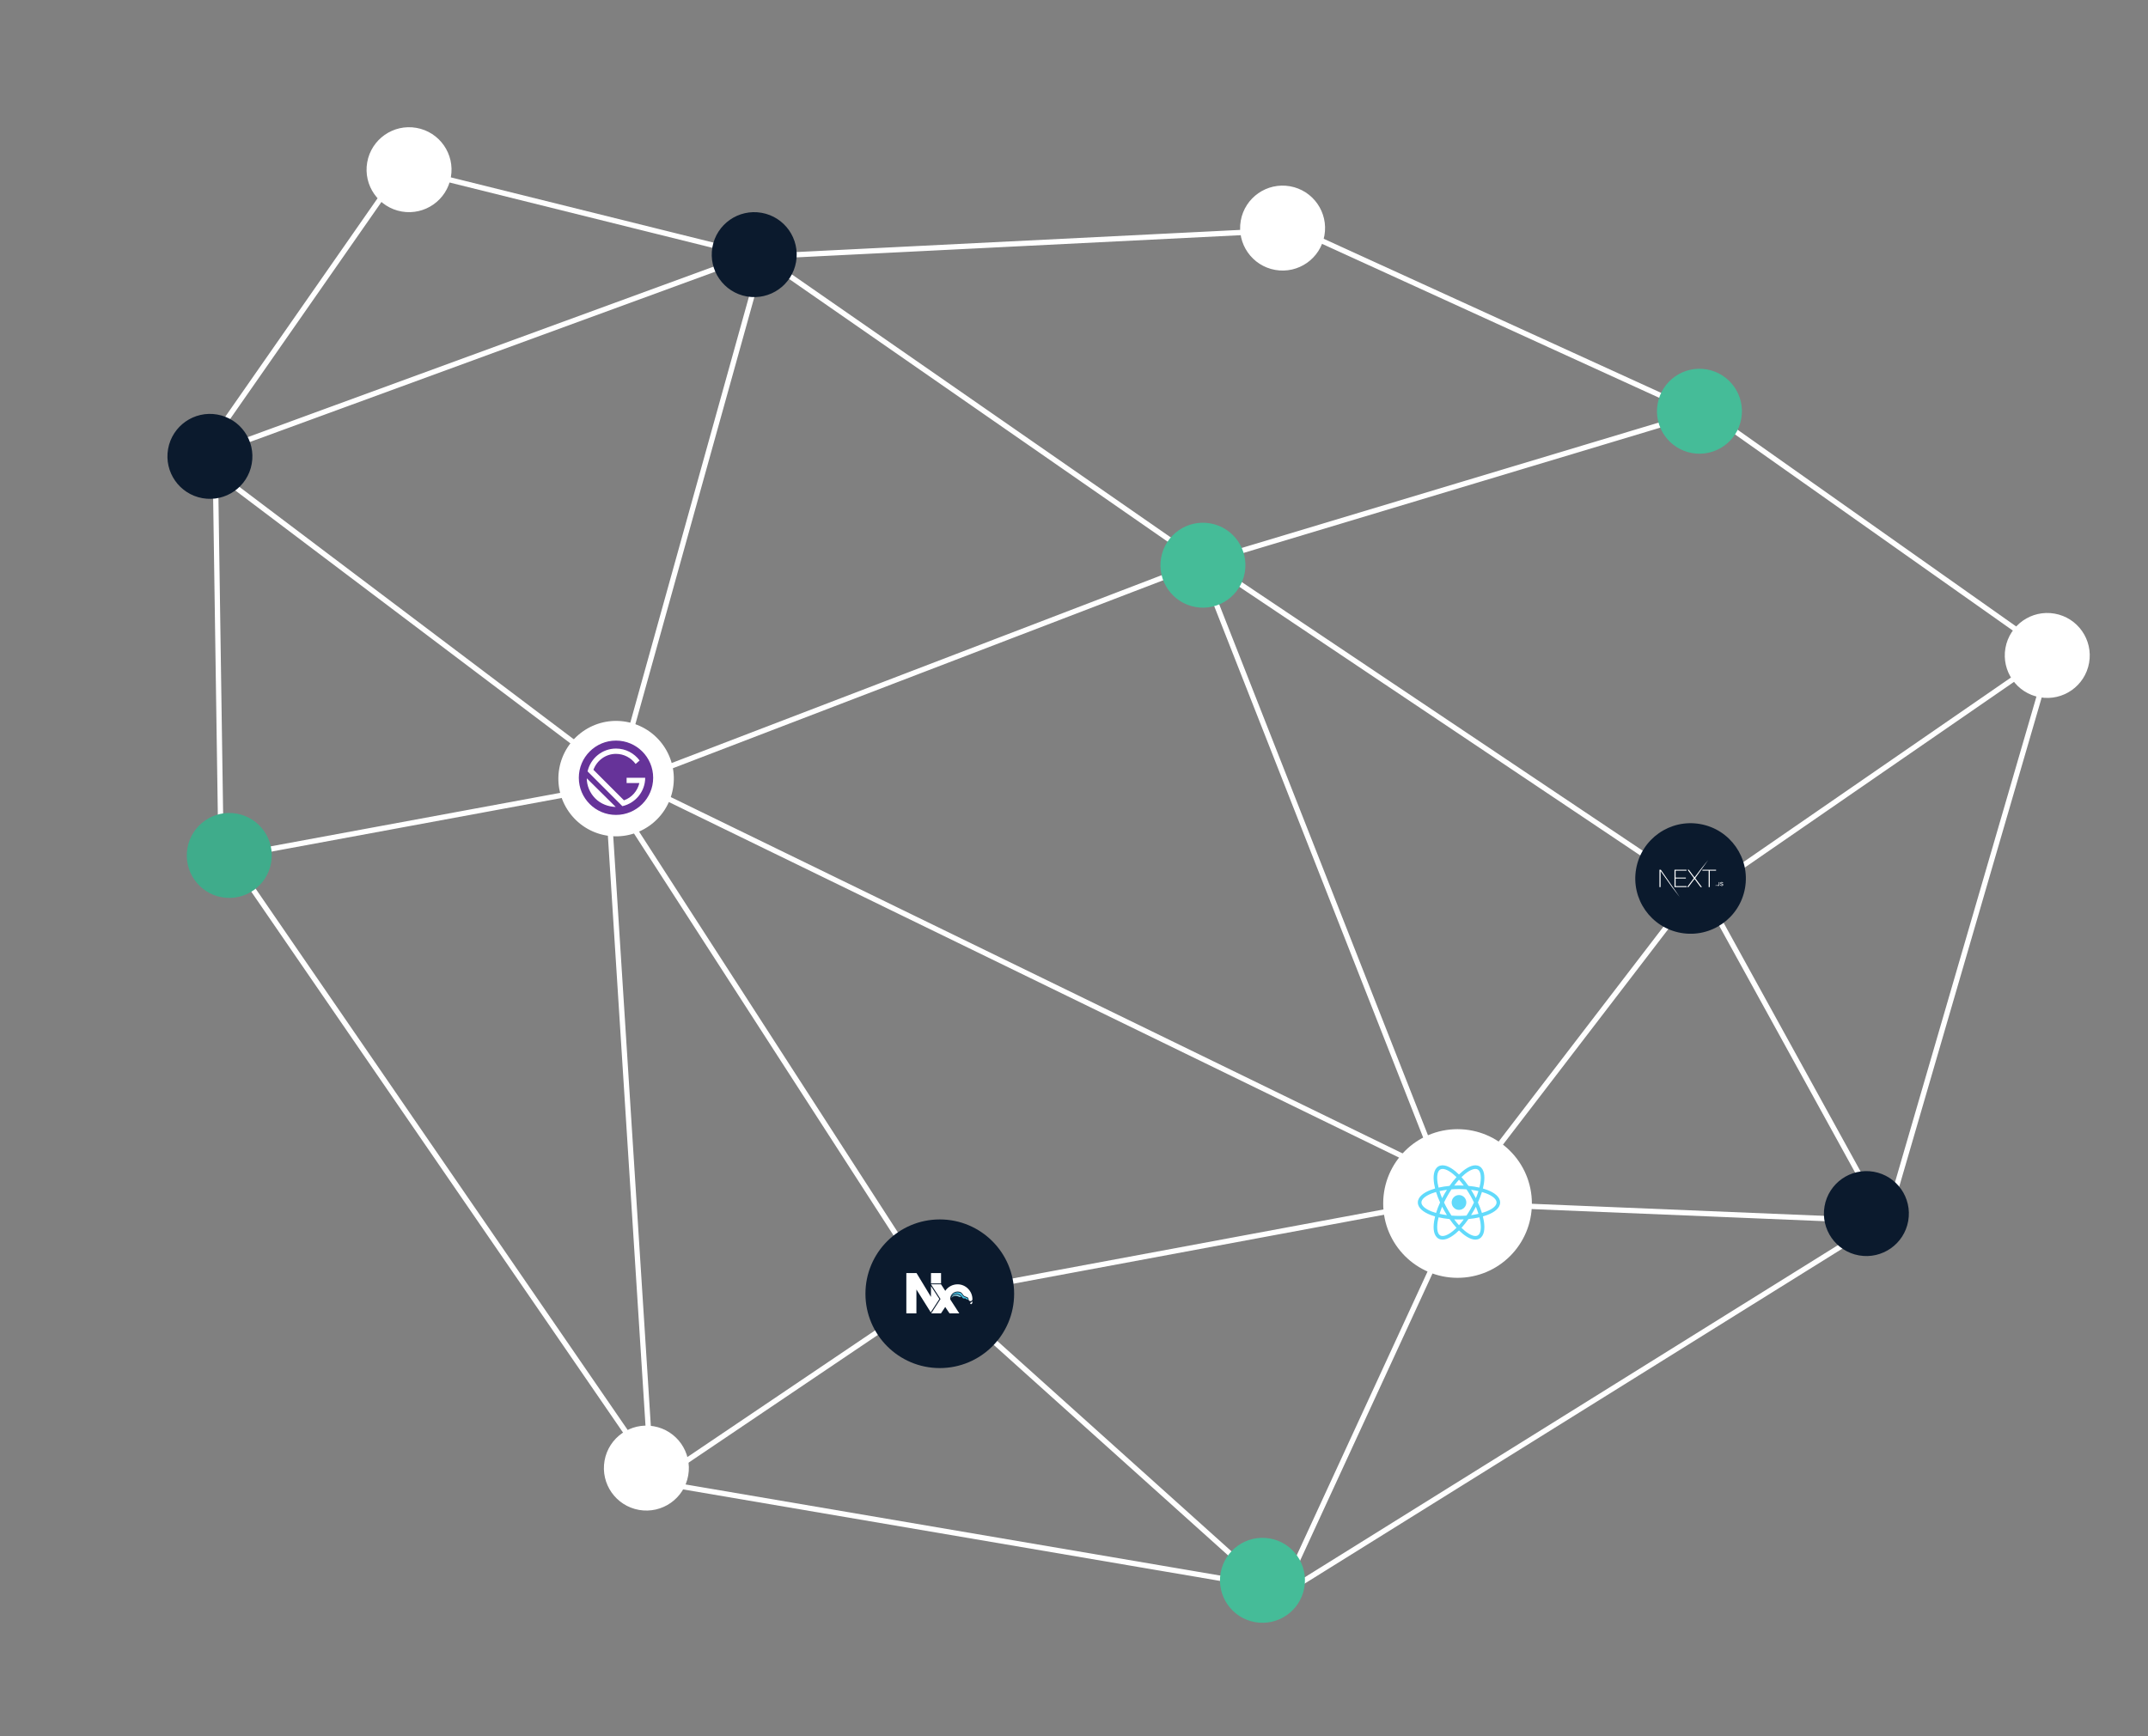 <svg width="809" height="654" viewBox="0 0 809 654" fill="none" xmlns="http://www.w3.org/2000/svg">
<rect x="0" y="0" width="809" height="654" fill="#808080" stroke="none"/>
<path fill-rule="evenodd" clip-rule="evenodd" d="M149.681 65.713C150.134 66.029 150.246 66.652 149.93 67.105L83.684 162.142C83.368 162.595 82.745 162.706 82.292 162.39C81.839 162.074 81.728 161.451 82.043 160.998L148.289 65.962C148.605 65.508 149.228 65.397 149.681 65.713ZM289.109 93.958C289.258 93.426 288.946 92.874 288.414 92.726C287.882 92.578 287.331 92.889 287.183 93.421L233.808 285.1C233.66 285.632 233.971 286.184 234.503 286.332C235.035 286.48 235.587 286.169 235.735 285.637L289.109 93.958ZM462.85 216.029C462.391 215.722 461.77 215.845 461.462 216.303C461.155 216.762 461.277 217.383 461.736 217.691L630.501 330.799C630.96 331.107 631.581 330.984 631.888 330.525C632.196 330.067 632.073 329.445 631.614 329.138L462.85 216.029ZM633.52 343.238C633.856 342.799 633.773 342.172 633.335 341.835C632.897 341.499 632.269 341.582 631.933 342.021L554.14 443.479C553.804 443.917 553.887 444.545 554.325 444.881C554.764 445.217 555.391 445.134 555.727 444.696L633.52 343.238ZM647.488 344.599C647.221 344.115 646.613 343.939 646.129 344.205C645.646 344.472 645.469 345.08 645.736 345.563L702.898 449.377C703.165 449.861 703.773 450.037 704.257 449.77C704.741 449.504 704.917 448.896 704.65 448.412L647.488 344.599ZM697.309 460.474C697.861 460.497 698.327 460.068 698.349 459.516C698.372 458.964 697.943 458.498 697.392 458.476L557.833 452.704C557.281 452.681 556.815 453.11 556.792 453.662C556.769 454.214 557.198 454.68 557.75 454.702L697.309 460.474ZM468.687 597.134C469.232 597.227 469.748 596.86 469.841 596.316C469.934 595.772 469.568 595.255 469.023 595.162L257.368 559.086C256.823 558.994 256.307 559.36 256.214 559.904C256.121 560.449 256.487 560.965 257.032 561.058L468.687 597.134ZM443.216 215.572C443.413 216.087 443.156 216.666 442.64 216.863L241.589 293.951C241.073 294.149 240.495 293.891 240.297 293.376C240.1 292.86 240.357 292.282 240.873 292.084L441.924 214.996C442.44 214.798 443.018 215.056 443.216 215.572ZM456.172 222.723C456.686 222.521 457.266 222.774 457.468 223.288L543.242 441.492C543.444 442.006 543.191 442.587 542.677 442.789C542.163 442.991 541.583 442.738 541.38 442.224L455.607 224.02C455.405 223.506 455.658 222.925 456.172 222.723ZM233.93 304.651C234.394 304.352 235.013 304.485 235.313 304.949L347.229 478.307C347.528 478.771 347.395 479.39 346.931 479.69C346.467 479.99 345.848 479.856 345.549 479.392L233.632 306.034C233.333 305.57 233.466 304.951 233.93 304.651ZM637.811 157.345C638.34 157.186 638.64 156.629 638.481 156.1C638.322 155.571 637.764 155.271 637.235 155.43L462.08 208.106C461.551 208.265 461.251 208.823 461.41 209.352C461.569 209.881 462.127 210.18 462.656 210.021L637.811 157.345ZM290.595 98.066C290.142 97.751 289.519 97.864 289.204 98.317C288.889 98.771 289.001 99.394 289.455 99.709L443.495 206.653C443.948 206.968 444.571 206.855 444.886 206.402C445.201 205.948 445.089 205.325 444.635 205.01L290.595 98.066ZM762.284 254.29C762.738 253.976 762.852 253.353 762.539 252.899C762.225 252.444 761.602 252.33 761.148 252.643L649.981 329.334C649.526 329.647 649.412 330.27 649.726 330.725C650.039 331.179 650.662 331.294 651.117 330.98L762.284 254.29ZM221.831 297.697C221.932 298.24 221.573 298.762 221.03 298.862L98.583 321.495C98.04 321.595 97.518 321.236 97.418 320.693C97.317 320.15 97.676 319.628 98.219 319.528L220.666 296.895C221.209 296.795 221.731 297.154 221.831 297.697ZM230.025 300.324C229.99 299.773 229.515 299.354 228.964 299.389C228.413 299.425 227.994 299.9 228.029 300.451L244.029 551.451C244.065 552.002 244.54 552.421 245.091 552.385C245.642 552.35 246.061 551.875 246.025 551.324L230.025 300.324ZM92.041 330.379C92.497 330.066 93.119 330.181 93.432 330.636L243.064 548.403C243.376 548.858 243.261 549.481 242.806 549.794C242.351 550.106 241.728 549.991 241.415 549.536L91.784 331.769C91.471 331.314 91.586 330.691 92.041 330.379ZM345.238 493.044C345.696 492.735 345.817 492.114 345.508 491.656C345.199 491.198 344.577 491.077 344.119 491.386L255.453 551.224C254.996 551.533 254.875 552.154 255.184 552.612C255.493 553.07 256.114 553.191 256.572 552.882L345.238 493.044ZM537.278 453.629C537.379 454.172 537.021 454.694 536.478 454.795L364.206 486.852C363.663 486.953 363.141 486.594 363.04 486.052C362.939 485.509 363.297 484.986 363.84 484.885L536.112 452.829C536.655 452.728 537.177 453.086 537.278 453.629ZM546.96 461.221C547.461 461.453 547.68 462.047 547.449 462.548L488.365 590.74C488.134 591.241 487.54 591.461 487.038 591.229C486.537 590.998 486.317 590.404 486.549 589.903L545.633 461.711C545.864 461.209 546.458 460.99 546.96 461.221ZM361.719 494.036C362.088 493.625 362.72 493.592 363.131 493.961L470.416 590.355C470.826 590.724 470.86 591.356 470.491 591.767C470.122 592.178 469.49 592.212 469.079 591.843L361.794 495.448C361.383 495.079 361.35 494.447 361.719 494.036ZM700.032 466.562C700.5 466.27 700.644 465.653 700.352 465.184C700.059 464.715 699.443 464.572 698.974 464.864L489.823 595.191C489.354 595.483 489.211 596.1 489.503 596.568C489.795 597.037 490.412 597.18 490.881 596.888L700.032 466.562ZM81.176 181.101C81.728 181.093 82.182 181.534 82.191 182.086L84.106 311.287C84.114 311.839 83.673 312.294 83.121 312.302C82.568 312.31 82.114 311.869 82.106 311.317L80.191 182.115C80.183 181.563 80.624 181.109 81.176 181.101ZM280.369 98.327C280.887 98.137 281.154 97.562 280.964 97.044C280.774 96.525 280.2 96.259 279.681 96.449L90.056 165.866C89.537 166.056 89.271 166.631 89.461 167.149C89.651 167.668 90.225 167.934 90.744 167.744L280.369 98.327ZM279.712 96.186C280.248 96.32 280.791 95.993 280.924 95.457C281.057 94.921 280.731 94.379 280.195 94.245L167.766 66.311C167.23 66.178 166.688 66.504 166.555 67.04C166.421 67.576 166.748 68.119 167.284 68.252L279.712 96.186ZM482.522 86.838C482.55 87.389 482.125 87.859 481.573 87.886L293.574 97.28C293.022 97.308 292.553 96.883 292.525 96.331C292.497 95.78 292.922 95.31 293.474 95.283L481.473 85.889C482.025 85.861 482.495 86.286 482.522 86.838ZM770.435 257.719C770.589 257.189 770.284 256.634 769.754 256.479C769.224 256.325 768.669 256.63 768.515 257.16L712.281 450.287C712.127 450.817 712.431 451.372 712.962 451.526C713.492 451.681 714.047 451.376 714.201 450.846L770.435 257.719ZM646.206 157.311C646.525 156.86 647.149 156.752 647.6 157.071L764.002 239.284C764.453 239.603 764.561 240.227 764.242 240.678C763.923 241.129 763.299 241.236 762.848 240.918L646.446 158.705C645.995 158.386 645.887 157.762 646.206 157.311ZM490.943 86.478C490.441 86.249 489.847 86.47 489.618 86.972C489.388 87.474 489.61 88.068 490.112 88.297L635.073 154.51C635.575 154.74 636.169 154.518 636.398 154.016C636.628 153.514 636.406 152.92 635.904 152.691L490.943 86.478ZM78.383 175.785C78.716 175.344 79.343 175.257 79.784 175.59L230.127 289.09C230.568 289.422 230.656 290.049 230.323 290.49C229.99 290.931 229.363 291.018 228.922 290.686L78.579 177.186C78.138 176.853 78.05 176.226 78.383 175.785ZM244.853 296.489C244.357 296.247 243.758 296.453 243.517 296.95C243.275 297.446 243.481 298.045 243.978 298.287L537.587 441.287C538.084 441.528 538.682 441.322 538.924 440.825C539.166 440.329 538.959 439.73 538.463 439.489L244.853 296.489Z" fill="white"/>
<circle cx="86.351" cy="322.266" r="16" transform="rotate(10.015 86.351 322.266)" fill="#3FAC8B"/>
<circle cx="79.062" cy="171.926" r="16" transform="rotate(10.015 79.062 171.926)" fill="#0B1A2D"/>
<circle cx="475.482" cy="595.343" r="16" transform="rotate(10.015 475.482 595.343)" fill="#45BC98"/>
<circle cx="702.937" cy="457.185" r="16" transform="rotate(10.015 702.937 457.185)" fill="#0B1A2D"/>
<circle cx="243.445" cy="553.065" r="16" transform="rotate(10.015 243.445 553.065)" fill="white"/>
<circle cx="636.718" cy="330.946" r="20.824" transform="rotate(10.015 636.718 330.946)" fill="#0B1A2D"/>
<circle cx="453.06" cy="212.926" r="16" transform="rotate(10.015 453.06 212.926)" fill="#45BC98"/>
<circle cx="640.064" cy="154.926" r="16" transform="rotate(10.015 640.064 154.926)" fill="#45BC98"/>
<circle cx="771.06" cy="246.926" r="16" transform="rotate(10.015 771.06 246.926)" fill="white"/>
<circle cx="232.041" cy="293.325" r="21.74" transform="rotate(10.015 232.041 293.325)" fill="white"/>
<circle cx="284.062" cy="95.926" r="16" transform="rotate(10.015 284.062 95.926)" fill="#0B1A2D"/>
<circle cx="483.062" cy="85.926" r="16" transform="rotate(10.015 483.062 85.926)" fill="white"/>
<circle cx="154.06" cy="63.926" r="16" transform="rotate(10.015 154.06 63.926)" fill="white"/>
<circle cx="548.952" cy="453.388" r="28" fill="white"/>
<path d="M549.5 455.798C551.026 455.798 552.263 454.545 552.263 453C552.263 451.455 551.026 450.202 549.5 450.202C547.974 450.202 546.737 451.455 546.737 453C546.737 454.545 547.974 455.798 549.5 455.798Z" fill="#61DAFB"/>
<path fill-rule="evenodd" clip-rule="evenodd" d="M549.5 442.471C549.047 442.025 548.596 441.616 548.15 441.249C546.998 440.302 545.854 439.604 544.785 439.254C543.717 438.904 542.65 438.88 541.75 439.406C540.851 439.932 540.337 440.88 540.102 441.992C539.868 443.104 539.892 444.457 540.126 445.941C540.217 446.515 540.341 447.115 540.496 447.735C539.888 447.91 539.313 448.101 538.776 448.309C537.39 448.845 536.221 449.5 535.388 450.262C534.554 451.024 534 451.948 534 453C534 454.052 534.554 454.976 535.388 455.738C536.221 456.5 537.39 457.155 538.776 457.691C539.313 457.899 539.888 458.091 540.496 458.265C540.341 458.885 540.217 459.485 540.126 460.059C539.892 461.543 539.868 462.896 540.102 464.008C540.337 465.12 540.851 466.068 541.75 466.594C542.65 467.12 543.717 467.096 544.785 466.746C545.854 466.396 546.998 465.698 548.15 464.751C548.596 464.384 549.047 463.975 549.5 463.529C549.953 463.975 550.405 464.384 550.85 464.751C552.002 465.699 553.147 466.396 554.215 466.746C555.283 467.096 556.351 467.12 557.25 466.594C558.15 466.068 558.663 465.12 558.898 464.008C559.133 462.896 559.109 461.543 558.874 460.059C558.783 459.485 558.66 458.885 558.505 458.265C559.113 458.091 559.687 457.899 560.224 457.691C561.611 457.155 562.779 456.5 563.613 455.738C564.446 454.976 565 454.052 565 453C565 451.948 564.446 451.024 563.613 450.262C562.779 449.5 561.611 448.845 560.224 448.309C559.687 448.101 559.113 447.91 558.505 447.735C558.66 447.115 558.783 446.515 558.874 445.941C559.109 444.457 559.133 443.104 558.898 441.992C558.663 440.88 558.15 439.932 557.25 439.406C556.351 438.88 555.283 438.904 554.215 439.254C553.147 439.604 552.002 440.301 550.85 441.249C550.405 441.616 549.953 442.025 549.5 442.471ZM556.576 440.588C557.031 440.854 557.392 441.388 557.58 442.278C557.768 443.167 557.763 444.337 557.543 445.725C557.459 446.258 557.344 446.818 557.198 447.4C555.923 447.107 554.534 446.886 553.064 446.749C552.212 445.529 551.328 444.421 550.441 443.448C550.865 443.03 551.287 442.649 551.701 442.309C552.777 441.422 553.775 440.833 554.63 440.553C555.485 440.273 556.122 440.323 556.576 440.588ZM548.56 443.448C548.135 443.03 547.714 442.649 547.3 442.309C546.223 441.422 545.225 440.833 544.371 440.553C543.516 440.273 542.878 440.323 542.424 440.588C541.97 440.854 541.608 441.388 541.42 442.278C541.233 443.167 541.238 444.337 541.457 445.725C541.542 446.258 541.657 446.818 541.802 447.4C543.077 447.107 544.467 446.886 545.936 446.749C546.788 445.529 547.672 444.421 548.56 443.448ZM556.83 448.715C555.959 448.518 555.028 448.354 554.048 448.23C554.368 448.736 554.681 449.257 554.986 449.792C555.291 450.328 555.581 450.863 555.854 451.396C556.237 450.475 556.563 449.577 556.83 448.715ZM556.628 453C557.245 451.643 557.751 450.313 558.139 449.049C558.709 449.213 559.245 449.392 559.743 449.584C561.04 450.085 562.043 450.666 562.71 451.275C563.377 451.885 563.652 452.469 563.652 453C563.652 453.531 563.377 454.115 562.71 454.725C562.043 455.335 561.04 455.915 559.743 456.416C559.245 456.609 558.709 456.788 558.139 456.951C557.751 455.687 557.245 454.357 556.628 453ZM555.139 453C554.742 452.167 554.302 451.322 553.819 450.475C553.336 449.628 552.834 448.819 552.319 448.055C551.409 447.986 550.466 447.95 549.5 447.95C548.534 447.95 547.591 447.986 546.681 448.055C546.167 448.819 545.664 449.628 545.181 450.475C544.698 451.322 544.258 452.167 543.862 453C544.258 453.833 544.698 454.678 545.181 455.525C545.665 456.373 546.167 457.181 546.681 457.945C547.592 458.014 548.534 458.05 549.5 458.05C550.466 458.05 551.409 458.014 552.319 457.945C552.834 457.181 553.336 456.373 553.819 455.525C554.302 454.678 554.742 453.833 555.139 453ZM554.048 457.77C554.368 457.264 554.681 456.743 554.986 456.208C555.291 455.672 555.581 455.137 555.854 454.604C556.237 455.525 556.563 456.424 556.83 457.286C555.959 457.482 555.028 457.646 554.048 457.77ZM551.305 459.374C550.713 459.401 550.111 459.415 549.5 459.415C548.89 459.415 548.288 459.401 547.695 459.374C548.291 460.171 548.897 460.906 549.5 461.571C550.104 460.906 550.709 460.171 551.305 459.374ZM550.441 462.552C551.328 461.579 552.212 460.471 553.064 459.252C554.533 459.114 555.923 458.893 557.198 458.601C557.344 459.182 557.459 459.742 557.543 460.275C557.763 461.663 557.768 462.833 557.58 463.722C557.392 464.612 557.031 465.146 556.576 465.412C556.122 465.677 555.485 465.727 554.63 465.447C553.775 465.167 552.777 464.578 551.701 463.691C551.287 463.351 550.865 462.97 550.441 462.552ZM548.56 462.552C547.672 461.579 546.789 460.471 545.936 459.252C544.467 459.114 543.077 458.893 541.802 458.601C541.657 459.182 541.542 459.742 541.457 460.275C541.238 461.663 541.233 462.833 541.42 463.722C541.608 464.612 541.97 465.146 542.424 465.412C542.878 465.677 543.516 465.727 544.371 465.447C545.225 465.167 546.223 464.578 547.3 463.691C547.714 463.351 548.135 462.97 548.56 462.552ZM542.171 457.286C543.041 457.482 543.973 457.646 544.952 457.77C544.633 457.264 544.319 456.743 544.014 456.208C543.709 455.672 543.42 455.137 543.147 454.604C542.763 455.525 542.437 456.424 542.171 457.286ZM543.147 451.396C543.42 450.863 543.709 450.328 544.014 449.792C544.319 449.257 544.632 448.736 544.952 448.23C543.972 448.354 543.041 448.518 542.171 448.715C542.438 449.577 542.763 450.475 543.147 451.396ZM542.372 453C541.755 454.357 541.249 455.687 540.862 456.951C540.291 456.788 539.755 456.609 539.257 456.416C537.96 455.915 536.958 455.335 536.291 454.725C535.624 454.115 535.348 453.531 535.348 453C535.348 452.469 535.624 451.885 536.291 451.275C536.958 450.666 537.96 450.085 539.257 449.584C539.755 449.392 540.292 449.213 540.862 449.049C541.249 450.313 541.755 451.643 542.372 453ZM547.695 446.626C548.287 446.599 548.89 446.585 549.5 446.585C550.111 446.585 550.713 446.599 551.306 446.626C550.709 445.829 550.104 445.094 549.5 444.429C548.896 445.094 548.291 445.829 547.695 446.626Z" fill="#61DAFB"/>
<path d="M232 307C239.732 307 246 300.732 246 293C246 285.268 239.732 279 232 279C224.268 279 218 285.268 218 293C218 300.732 224.268 307 232 307Z" fill="#663399"/>
<path d="M224.2 300.8C222.1 298.7 221 295.9 221 293.2L231.9 304C229.1 303.9 226.3 302.9 224.2 300.8ZM234.4 303.7L221.3 290.6C222.4 285.7 226.8 282 232 282C235.7 282 238.9 283.8 240.9 286.5L239.4 287.8C237.7 285.5 235 284 232 284C228.1 284 224.8 286.5 223.5 290L235 301.5C237.9 300.5 240.1 298 240.8 295H236V293H243C243 298.2 239.3 302.6 234.4 303.7Z" fill="white"/>
<path d="M630.663 327.65H635.19V327.998H631.078V330.615H634.944V330.963H631.078V333.836H635.237V334.184H630.663V327.65ZM635.595 327.65H636.076L638.207 330.524L640.386 327.65L643.349 324L638.481 330.826L640.989 334.184H640.49L638.207 331.128L635.916 334.184H635.425L637.953 330.826L635.595 327.65ZM641.169 327.998V327.65H646.327V327.998H643.951V334.184H643.536V327.998H641.169ZM625 327.65H625.519L632.671 337.995L629.715 334.184L625.434 328.144L625.415 334.184H625V327.65ZM646.285 333.731C646.2 333.731 646.137 333.668 646.137 333.586C646.137 333.504 646.2 333.44 646.285 333.44C646.371 333.44 646.434 333.504 646.434 333.586C646.434 333.668 646.371 333.731 646.285 333.731ZM646.693 333.348H646.915C646.918 333.465 647.006 333.543 647.135 333.543C647.279 333.543 647.361 333.459 647.361 333.302V332.305H647.587V333.303C647.587 333.586 647.418 333.749 647.137 333.749C646.874 333.749 646.693 333.591 646.693 333.348ZM647.883 333.336H648.107C648.126 333.47 648.261 333.555 648.456 333.555C648.638 333.555 648.771 333.464 648.771 333.339C648.771 333.231 648.686 333.167 648.493 333.123L648.306 333.079C648.042 333.019 647.922 332.896 647.922 332.689C647.922 332.438 648.134 332.271 648.452 332.271C648.748 332.271 648.964 332.438 648.977 332.676H648.757C648.736 332.546 648.619 332.465 648.449 332.465C648.27 332.465 648.151 332.548 648.151 332.675C648.151 332.775 648.228 332.833 648.418 332.876L648.578 332.914C648.877 332.981 649 333.098 649 333.31C649 333.58 648.784 333.749 648.439 333.749C648.116 333.749 647.899 333.588 647.883 333.336Z" fill="white"/>
<circle cx="353.952" cy="487.388" r="28" fill="#0B1A2D"/>
<path d="M353.795 489.362L350.635 484.513L350.631 488.587L345.185 479.586H341.355V494.781H345.143L345.155 485.791L350.544 494.378L353.795 489.362Z" fill="white"/>
<path d="M350.636 483.492H354.42L354.428 483.449V479.586H350.64L350.635 483.449L350.636 483.492Z" fill="white"/>
<path d="M360.266 487.705C359.36 487.688 358.541 488.234 358.222 489.067C358.753 488.288 359.764 487.975 360.654 488.314C361.065 488.478 361.606 488.744 362.034 488.601C361.627 488.04 360.968 487.706 360.266 487.705Z" fill="#96D7E8"/>
<path d="M364.559 489.533C364.559 489.077 364.307 488.972 363.783 488.785C363.395 488.652 362.954 488.502 362.633 488.091C362.57 488.01 362.512 487.918 362.45 487.821C362.312 487.569 362.124 487.347 361.897 487.167C361.591 486.946 361.191 486.839 360.671 486.839C359.628 486.839 358.688 487.458 358.291 488.404C358.793 487.72 359.628 487.349 360.483 487.431C361.339 487.512 362.085 488.033 362.444 488.8C362.624 489.09 362.978 489.229 363.312 489.14C363.823 489.032 363.788 489.507 364.56 489.668L364.559 489.533Z" fill="#48C4E5"/>
<path d="M366.245 489.436V489.426C366.233 486.412 363.742 483.834 360.671 483.834C358.795 483.833 357.045 484.759 356.015 486.298L355.995 486.264L354.418 483.834L350.636 483.834L354.23 489.36L350.723 494.781H354.397L355.995 492.371L357.622 494.781H361.296L357.964 489.633C357.909 489.533 357.879 489.421 357.877 489.307C357.877 488.58 358.171 487.882 358.694 487.368C359.218 486.854 359.928 486.565 360.669 486.565C362.213 486.565 362.471 487.472 362.804 487.898C363.462 488.74 364.776 488.371 364.776 489.469C364.78 489.726 364.923 489.961 365.152 490.086C365.381 490.212 365.66 490.208 365.885 490.076C366.11 489.944 366.246 489.704 366.242 489.447V489.436H366.245Z" fill="white"/>
<path d="M366.249 490.212C366.287 490.468 366.25 490.73 366.142 490.967C365.933 491.443 365.583 491.284 365.583 491.284C365.583 491.284 365.282 491.14 365.465 490.864C365.668 490.556 366.069 490.592 366.249 490.212Z" fill="white"/>
</svg>
